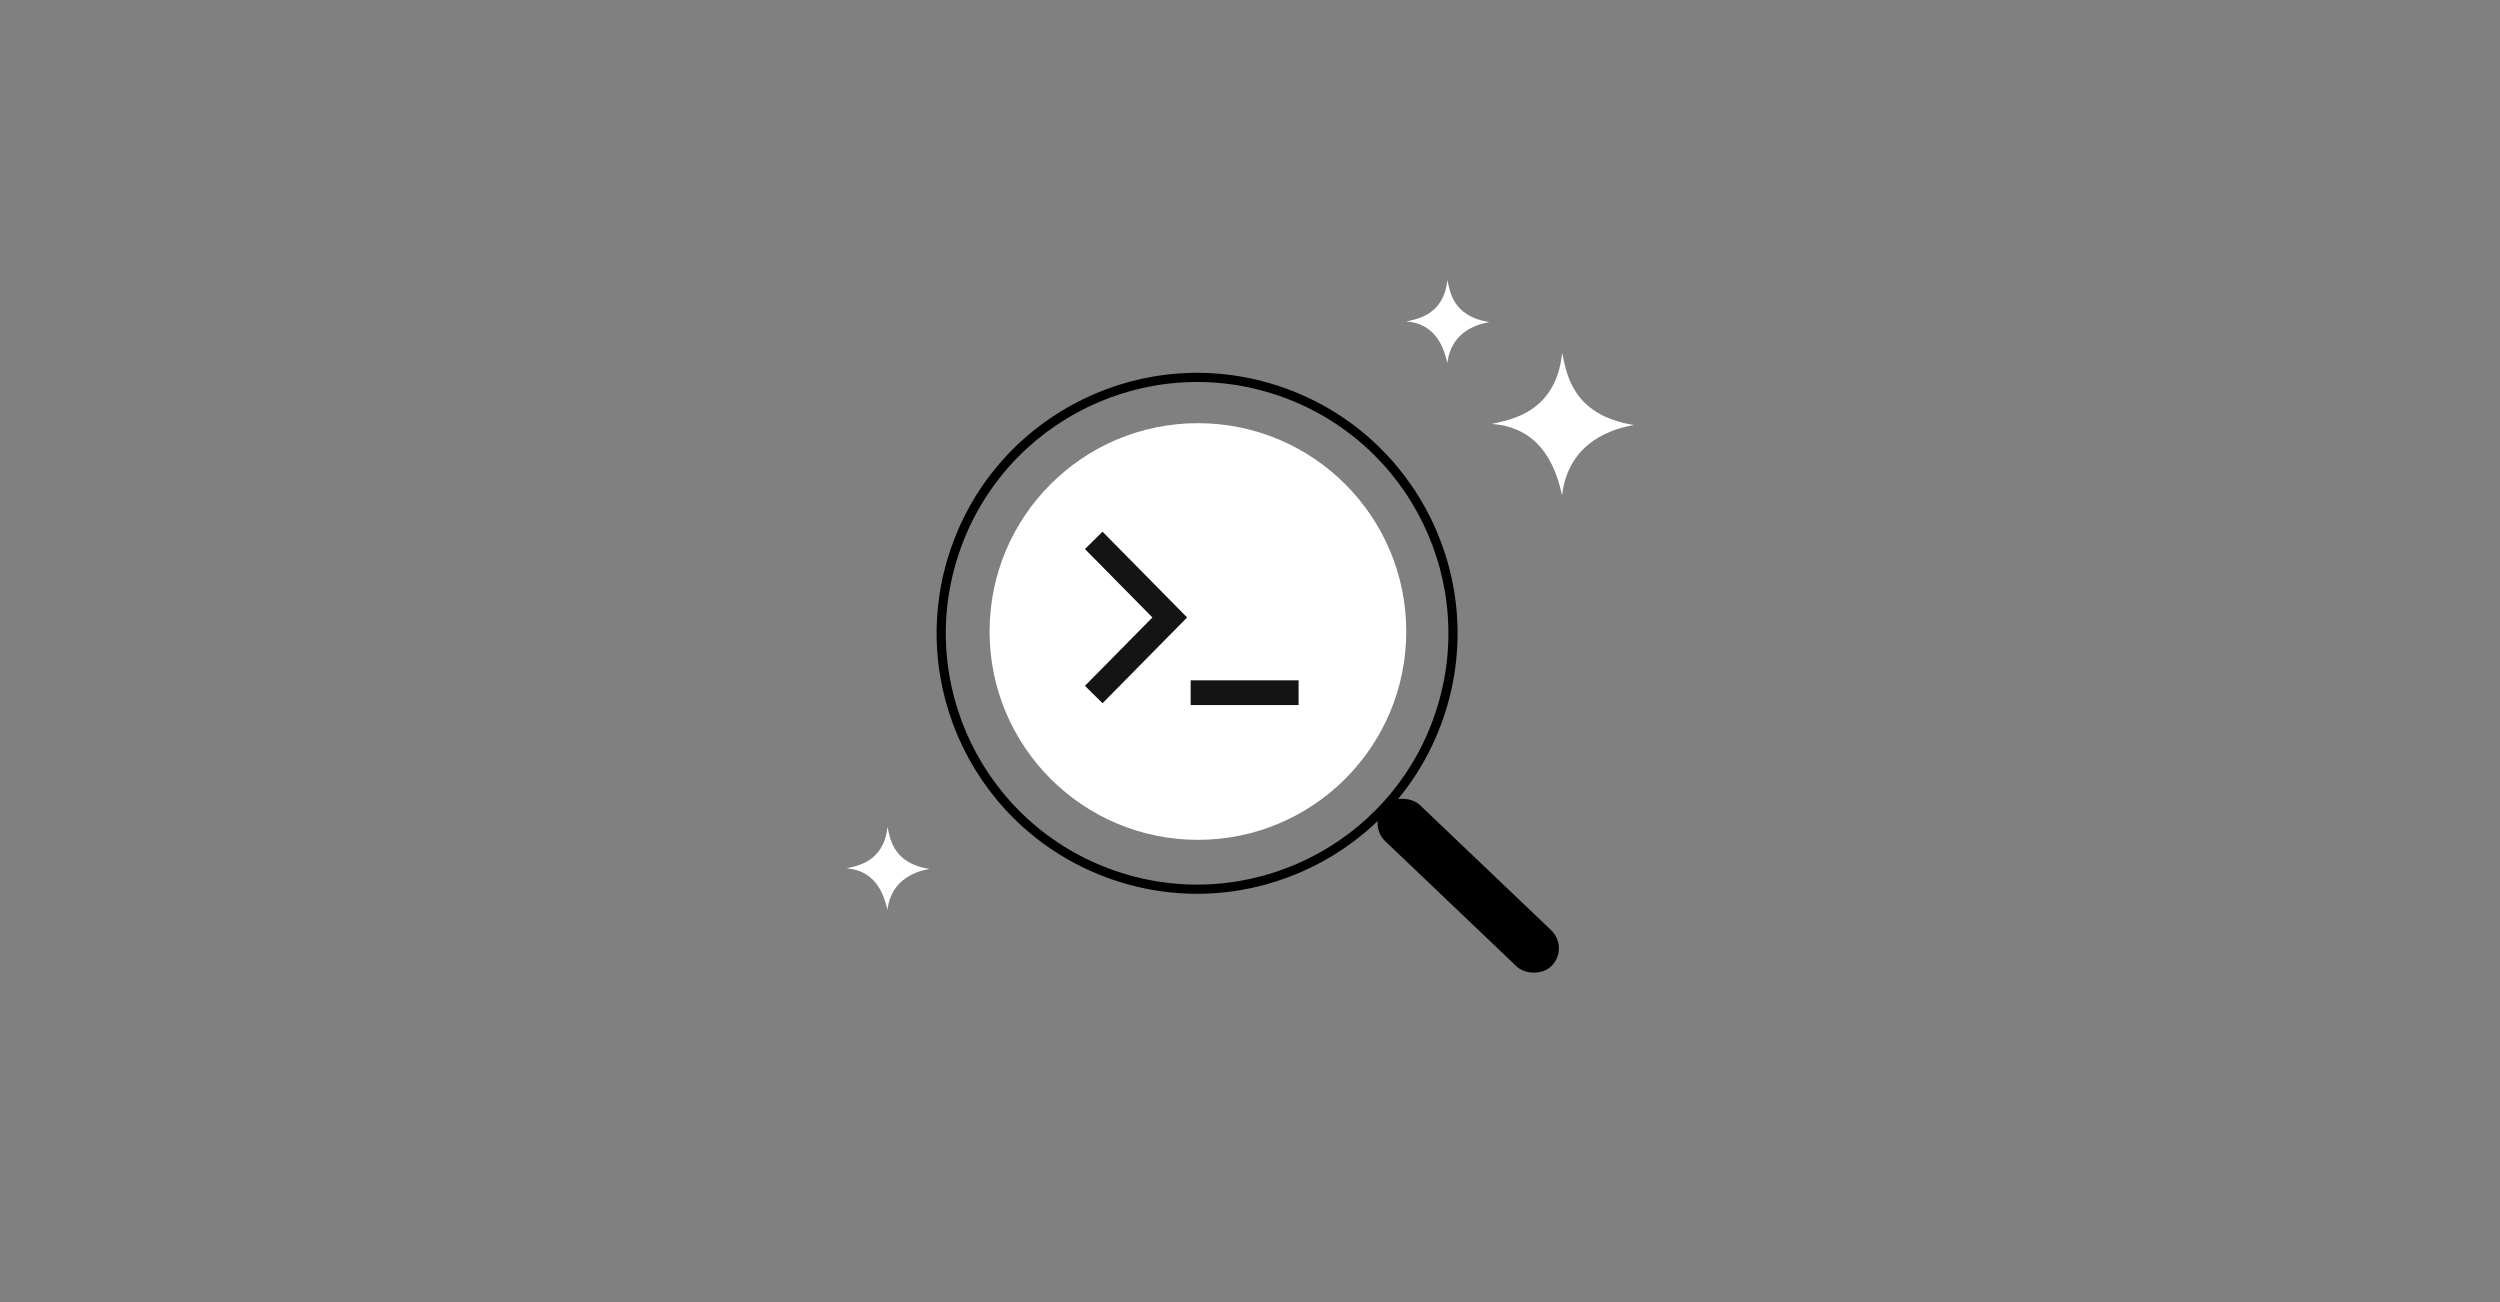 <?xml version="1.0" encoding="UTF-8"?> <svg xmlns="http://www.w3.org/2000/svg" width="384" height="200" viewBox="0 0 384 200" fill="none"><rect x="0" y="0" width="384" height="200" fill="#808080" stroke="none"/><path d="M222.317 43.003C221.774 48.403 217.625 49.011 216.002 49.382C220.843 49.707 221.893 53.982 222.314 55.767C222.892 50.825 227.111 49.759 228.765 49.477C223.078 48.59 222.693 44.639 222.317 43.003Z" fill="white"></path><path d="M239.944 54.184C239.013 63.442 231.9 64.484 229.117 65.121C237.416 65.677 239.216 73.005 239.937 76.066C240.929 67.594 248.161 65.765 250.996 65.281C241.248 63.761 240.588 56.989 239.944 54.184Z" fill="white"></path><circle cx="184" cy="97" r="32" fill="white"></circle><path d="M182.886 106.399H199.463M168 83L179.674 94.841L168 106.681" stroke="#141414" stroke-width="3.797"></path><path d="M136.317 127.003C135.774 132.403 131.625 133.011 130.002 133.382C134.843 133.707 135.893 137.982 136.314 139.767C136.892 134.825 141.111 133.759 142.765 133.477C137.078 132.59 136.693 128.639 136.317 127.003Z" fill="white"></path><circle cx="183.875" cy="97.275" r="39.295" transform="rotate(19.041 183.875 97.275)" stroke="black" stroke-width="1.41"></circle><rect x="210" y="126.566" width="7.691" height="35.544" rx="3.845" transform="rotate(-46.371 210 126.566)" fill="black"></rect></svg> 